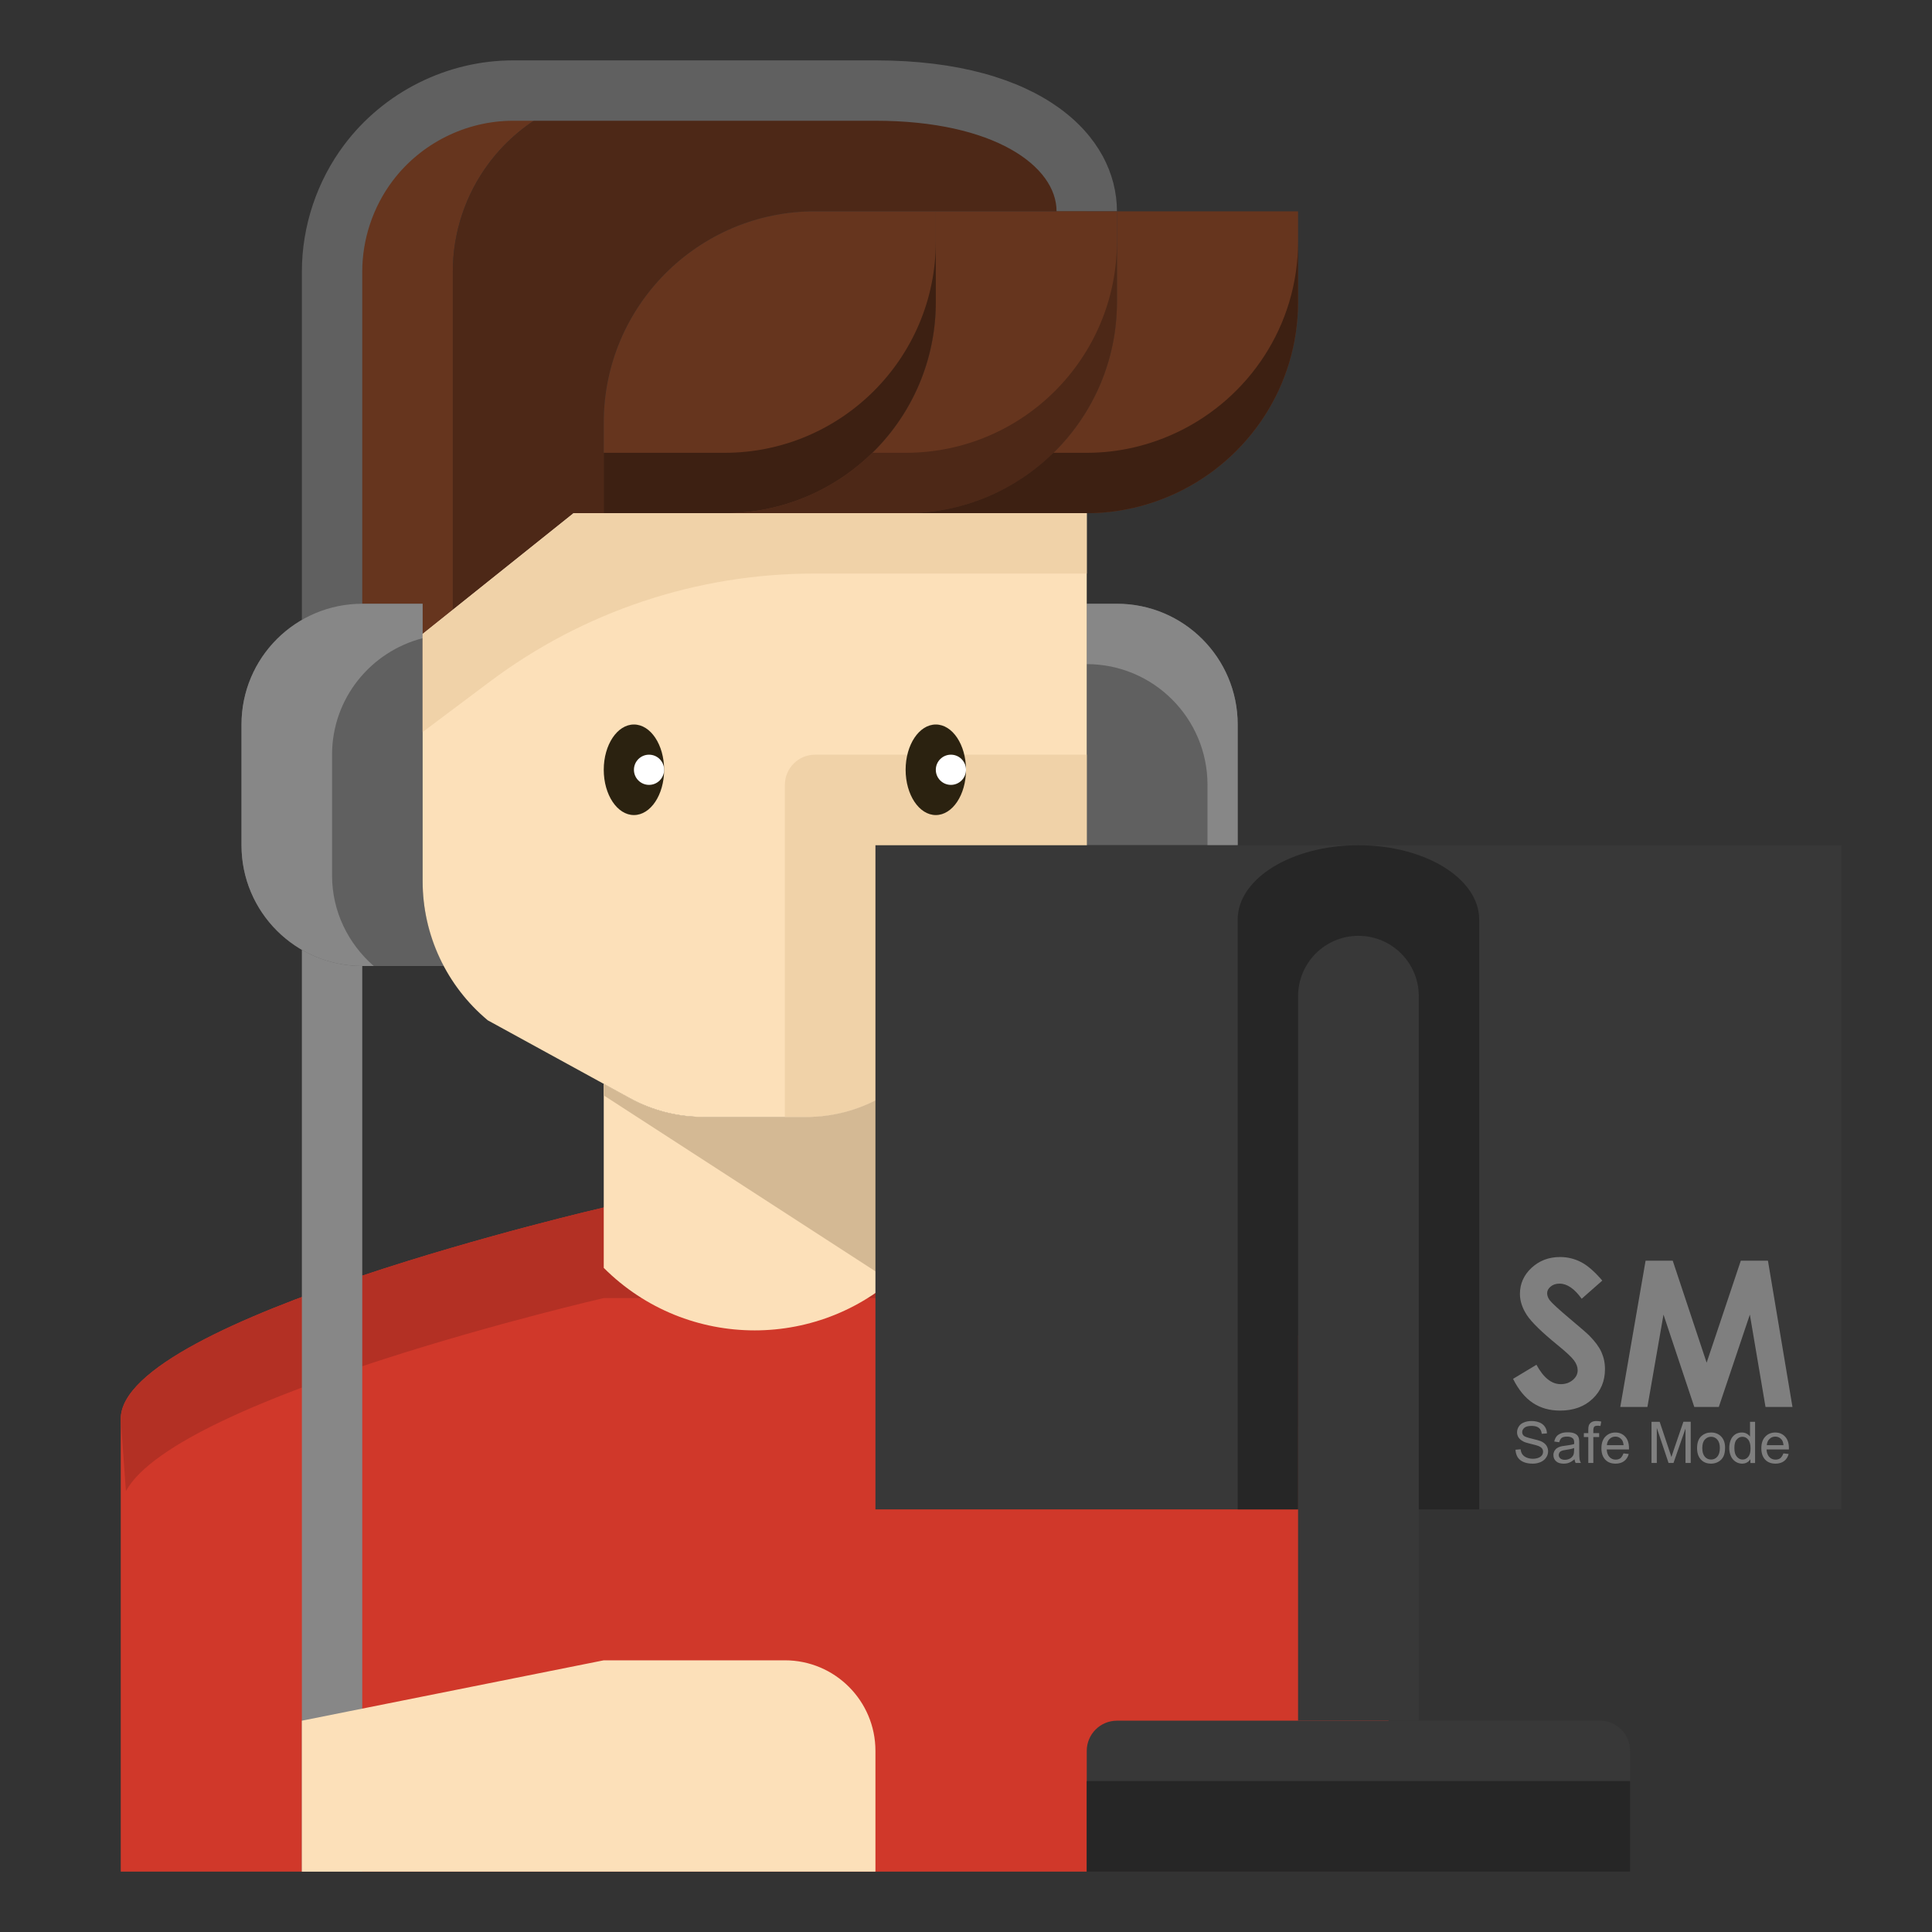 <?xml version="1.0" encoding="utf-8"?>
<!-- Generator: Adobe Illustrator 16.0.0, SVG Export Plug-In . SVG Version: 6.00 Build 0)  -->
<!DOCTYPE svg PUBLIC "-//W3C//DTD SVG 1.1//EN" "http://www.w3.org/Graphics/SVG/1.1/DTD/svg11.dtd">
<svg version="1.1" id="Layer_1_1_" xmlns="http://www.w3.org/2000/svg" xmlns:xlink="http://www.w3.org/1999/xlink" x="0px" y="0px"
	 width="512px" height="512px" viewBox="0 0 512 512" enable-background="new 0 0 512 512" xml:space="preserve">
<rect x="0" y="0" width="512" height="512" fill="#333333" stroke="none"/>
<path fill="#66351E" d="M112,168l8-6.4V72c0-10.384,3.368-20.488,9.6-28.8C138.664,31.112,152.888,24,168,24h-16h-16
	c-15.112,0-29.336,7.112-38.4,19.2C91.368,51.512,88,61.616,88,72v104h8h16V168z"/>
<path fill="#4D2817" d="M152,136h8v-24c0-30.928,25.072-56,56-56h32h40c0-17.672-20.656-32-56-32h-64
	c-15.112,0-29.336,7.112-38.4,19.2c-6.232,8.312-9.6,18.416-9.6,28.8v89.6L152,136z"/>
<path fill="#606060" d="M232,16h-96c-17.536,0-34.28,8.376-44.8,22.4C83.976,48.024,80,59.96,80,72v128h16V72
	c0-8.6,2.84-17.128,8-24c7.512-10.016,19.472-16,32-16h96c31.512,0,48,12.072,48,24h16C296,36.088,276.208,16,232,16z"/>
<path fill="#D0382A" d="M328,346.832c22.264,9.016,40,19.296,40,29.168v120H32V376c0-26.512,128-56,128-56h80L328,346.832z"/>
<path fill="#B33024" d="M328,370.832L240,344h-80c0,0-112.96,26.032-126.632,51.16L32,376c0-26.512,128-56,128-56h80l88,26.832
	c22.264,9.016,40,19.296,40,29.168l-1.384,19.352C362.216,386.952,346.792,378.439,328,370.832z"/>
<path fill="#878787" d="M80,240h16v256H80V240z"/>
<path fill="#606060" d="M328,224v-32c0-17.672-14.328-32-32-32h-8v64H328z"/>
<g>
	<path fill="#66351E" d="M248,80V56h-32c-30.928,0-56,25.072-56,56v24h32C222.928,136,248,110.928,248,80z"/>
	<path fill="#66351E" d="M248,80c0,30.928-25.072,56-56,56h48c30.928,0,56-25.072,56-56V56h-8h-40V80z"/>
	<path fill="#66351E" d="M240,136h48c8.6,0,16.721-2,24-5.464v-0.088v0.088c18.904-8.992,32-28.216,32-50.536V56h-48v24
		C296,110.928,270.928,136,240,136z"/>
</g>
<path fill="#878787" d="M296,160h-8v16c17.672,0,32,14.328,32,32v16h8v-32C328,174.328,313.672,160,296,160z"/>
<path fill="#FCE0B9" d="M166.896,291.008c5.976,3.28,12.672,4.992,19.488,4.992h27.24c6.808,0,13.512-1.712,19.488-4.992
	l6.888-3.775V336c-22.088,22.088-57.912,22.088-80,0v-48.768L166.896,291.008z"/>
<path fill="#D4B994" d="M160,287.232l6.896,3.775c5.976,3.28,12.672,4.992,19.488,4.992h27.24c6.808,0,13.512-1.712,19.488-4.992
	l6.888-3.775V336c-1.264,1.264-2.584,2.432-3.928,3.552L160,290.288V287.232z"/>
<path fill="#3D2012" d="M192,120h-32v16h32c30.928,0,56-25.072,56-56V64C248,94.928,222.928,120,192,120z"/>
<path fill="#4D2817" d="M240,120h-8.848c-10.096,9.888-23.904,16-39.152,16h48c30.928,0,56-25.072,56-56V64
	C296,94.928,270.928,120,240,120z"/>
<path fill="#3D2012" d="M312,114.536C304.721,118,296.6,120,288,120h-8.848c-10.096,9.888-23.904,16-39.152,16h48
	c8.6,0,16.721-2,24-5.464c18.904-8.992,32-28.216,32-50.536V64C344,86.328,330.904,105.544,312,114.536z"/>
<path fill="#FCE0B9" d="M80,456l80-16h48c13.256,0,24,10.744,24,24v32H80V456z"/>
<path fill="#606060" d="M112,233.52V160H96c-17.672,0-32,14.328-32,32v32c0,17.672,14.328,32,32,32h21.672
	C114.032,249.144,112,241.464,112,233.52z"/>
<path fill="#878787" d="M88,232v-32c0-14.896,10.224-27.304,24-30.872V160H96c-17.672,0-32,14.328-32,32v32
	c0,17.672,14.328,32,32,32h3.04C92.328,250.136,88,241.616,88,232z"/>
<path fill="#FCE0B9" d="M152,136h136v97.52c0,14.248-6.328,27.751-17.271,36.873l-37.625,20.615
	c-5.976,3.28-12.672,4.992-19.488,4.992h-27.24c-6.808,0-13.512-1.712-19.488-4.992l-37.624-20.615
	C118.328,261.271,112,247.76,112,233.52V168L152,136z"/>
<path fill="#F0D2A8" d="M216,200c-4.416,0-8,3.584-8,8v88h5.616c6.808,0,13.512-1.712,19.488-4.992l37.625-20.615
	C281.672,261.271,288,247.76,288,233.52V200H216z"/>
<path fill="#383838" d="M232,224v67.527V328v72h112V264c0-8.84,7.16-16,16-16s16,7.16,16,16v136h112V224H232z"/>
<path fill="#383838" d="M360,248c-8.84,0-16,7.16-16,16v136v56h32v-56V264C376,255.16,368.84,248,360,248z"/>
<path fill="#383838" d="M288,464v32h144v-32c0-4.416-3.584-8-8-8h-48h-32h-48C291.584,456,288,459.584,288,464z"/>
<path fill="#262626" d="M328,243.696V400h16V264c0-8.84,7.16-16,16-16s16,7.16,16,16v136h16V243.696
	c0-10.88-14.328-19.696-32-19.696S328,232.816,328,243.696z"/>
<path fill="#262626" d="M288,472h144v24H288V472z"/>
<path fill="#F0D2A8" d="M112,168v26l17.84-13.376C154.608,162.04,184.736,152,215.704,152H288v-16H152L112,168z"/>
<ellipse fill="#2B2210" cx="168" cy="204" rx="8" ry="12"/>
<ellipse fill="#2B2210" cx="248" cy="204" rx="8" ry="12"/>
<circle fill="#FFFFFF" cx="172" cy="204" r="4"/>
<circle fill="#FFFFFF" cx="252" cy="204" r="4"/>
<g>
	<g>
		<path fill="#7F7F7F" d="M424.622,339.369l-5.462,4.816c-1.912-2.673-3.871-4.01-5.854-4.01c-0.968,0-1.752,0.254-2.373,0.783
			c-0.623,0.508-0.922,1.106-0.922,1.752s0.23,1.268,0.668,1.844c0.6,0.783,2.396,2.443,5.416,4.978
			c2.811,2.351,4.517,3.849,5.115,4.447c1.498,1.521,2.559,2.95,3.182,4.333c0.621,1.383,0.943,2.881,0.943,4.517
			c0,3.181-1.105,5.808-3.295,7.882s-5.07,3.111-8.596,3.111c-2.766,0-5.162-0.669-7.213-2.028
			c-2.052-1.359-3.803-3.479-5.255-6.383l6.199-3.734c1.866,3.435,4.01,5.14,6.43,5.14c1.267,0,2.327-0.368,3.203-1.106
			c0.876-0.737,1.29-1.59,1.29-2.558c0-0.876-0.322-1.752-0.967-2.628c-0.646-0.875-2.074-2.212-4.311-4.032
			c-4.217-3.434-6.959-6.107-8.18-7.974c-1.223-1.867-1.844-3.733-1.844-5.601c0-2.696,1.014-5.001,3.064-6.913
			c2.051-1.913,4.586-2.881,7.582-2.881c1.936,0,3.779,0.438,5.531,1.337C420.728,335.359,422.594,336.995,424.622,339.369z"/>
		<path fill="#7F7F7F" d="M436.099,334.092h7.19l8.988,27.032l9.057-27.032h7.189l6.499,38.762h-7.144l-4.148-24.474l-8.228,24.474
			h-6.499l-8.158-24.474l-4.263,24.474h-7.19L436.099,334.092z"/>
	</g>
	<g>
		<path fill="#7F7F7F" d="M401.623,384.192l1.359-0.115c0.069,0.553,0.207,0.991,0.461,1.337s0.6,0.622,1.106,0.853
			c0.507,0.207,1.06,0.323,1.683,0.323c0.553,0,1.037-0.093,1.451-0.254c0.415-0.161,0.738-0.392,0.945-0.669
			c0.207-0.276,0.299-0.599,0.299-0.944s-0.092-0.646-0.299-0.898c-0.207-0.254-0.53-0.461-0.991-0.646
			c-0.3-0.115-0.944-0.3-1.937-0.53c-0.99-0.23-1.705-0.461-2.096-0.691c-0.53-0.276-0.899-0.622-1.176-1.014
			c-0.254-0.415-0.393-0.854-0.393-1.36c0-0.553,0.162-1.06,0.461-1.543c0.301-0.484,0.762-0.854,1.36-1.084
			c0.599-0.253,1.268-0.368,2.005-0.368c0.807,0,1.521,0.138,2.143,0.392c0.623,0.253,1.084,0.645,1.43,1.152
			c0.322,0.507,0.507,1.083,0.529,1.729l-1.383,0.114c-0.068-0.69-0.322-1.221-0.76-1.566s-1.061-0.53-1.913-0.53
			c-0.876,0-1.521,0.162-1.913,0.483c-0.391,0.323-0.599,0.715-0.599,1.152c0,0.393,0.138,0.715,0.415,0.969
			c0.276,0.253,1.014,0.507,2.166,0.783c1.176,0.276,1.982,0.507,2.42,0.691c0.645,0.3,1.105,0.668,1.405,1.106
			c0.3,0.461,0.461,0.968,0.461,1.544s-0.161,1.13-0.507,1.636c-0.322,0.508-0.807,0.922-1.429,1.199
			c-0.622,0.276-1.313,0.438-2.097,0.438c-0.992,0-1.821-0.139-2.489-0.438c-0.669-0.277-1.198-0.715-1.567-1.291
			C401.854,385.575,401.646,384.93,401.623,384.192z"/>
		<path fill="#7F7F7F" d="M417.271,386.728c-0.508,0.415-0.969,0.715-1.43,0.899c-0.461,0.184-0.945,0.253-1.475,0.253
			c-0.876,0-1.545-0.208-2.006-0.646c-0.46-0.415-0.69-0.968-0.69-1.637c0-0.392,0.093-0.736,0.253-1.06
			c0.185-0.322,0.415-0.576,0.691-0.761c0.277-0.185,0.6-0.346,0.969-0.438c0.253-0.069,0.668-0.139,1.197-0.207
			c1.084-0.139,1.891-0.277,2.397-0.461c0-0.185,0-0.3,0-0.346c0-0.554-0.115-0.922-0.369-1.152c-0.345-0.3-0.853-0.461-1.521-0.461
			c-0.623,0-1.106,0.114-1.406,0.322c-0.299,0.23-0.529,0.622-0.668,1.176l-1.314-0.185c0.115-0.553,0.323-1.015,0.6-1.36
			c0.277-0.345,0.668-0.599,1.176-0.806c0.507-0.207,1.105-0.277,1.797-0.277c0.669,0,1.222,0.07,1.637,0.23
			c0.414,0.161,0.737,0.369,0.922,0.6c0.207,0.23,0.346,0.553,0.414,0.922c0.047,0.23,0.07,0.646,0.07,1.244v1.798
			c0,1.244,0.022,2.028,0.092,2.374c0.046,0.322,0.161,0.645,0.346,0.944h-1.406C417.409,387.419,417.316,387.096,417.271,386.728z
			 M417.155,383.732c-0.483,0.207-1.222,0.368-2.189,0.506c-0.553,0.069-0.944,0.162-1.175,0.276
			c-0.23,0.093-0.415,0.254-0.53,0.438s-0.185,0.415-0.185,0.646c0,0.346,0.139,0.645,0.415,0.898
			c0.276,0.23,0.668,0.369,1.198,0.369c0.507,0,0.969-0.115,1.383-0.347c0.393-0.229,0.691-0.529,0.876-0.921
			c0.138-0.3,0.207-0.761,0.207-1.337V383.732L417.155,383.732z"/>
		<path fill="#7F7F7F" d="M420.912,387.695v-6.868h-1.176v-1.037h1.176v-0.853c0-0.529,0.046-0.921,0.139-1.175
			c0.138-0.346,0.346-0.622,0.691-0.853s0.783-0.322,1.359-0.322c0.368,0,0.783,0.046,1.244,0.138l-0.207,1.176
			c-0.277-0.046-0.53-0.069-0.784-0.069c-0.415,0-0.691,0.093-0.853,0.253c-0.161,0.185-0.254,0.508-0.254,0.969v0.737h1.545v1.037
			h-1.545v6.867H420.912L420.912,387.695z"/>
		<path fill="#7F7F7F" d="M430.245,385.161l1.383,0.16c-0.207,0.807-0.622,1.43-1.222,1.891c-0.599,0.438-1.336,0.668-2.258,0.668
			c-1.152,0-2.074-0.346-2.742-1.061c-0.669-0.714-1.014-1.705-1.014-2.995c0-1.337,0.345-2.374,1.036-3.089
			c0.691-0.714,1.567-1.105,2.673-1.105c1.061,0,1.913,0.368,2.582,1.083c0.668,0.714,1.014,1.728,1.014,3.042
			c0,0.069,0,0.207,0,0.369h-5.9c0.047,0.875,0.301,1.543,0.738,2.004c0.438,0.462,0.99,0.691,1.659,0.691
			c0.483,0,0.921-0.138,1.268-0.392C429.762,386.128,430.038,385.714,430.245,385.161z M425.844,382.994h4.425
			c-0.069-0.668-0.23-1.175-0.507-1.498c-0.438-0.507-0.991-0.783-1.66-0.783c-0.621,0-1.129,0.207-1.543,0.622
			C426.12,381.75,425.89,382.303,425.844,382.994z"/>
		<path fill="#7F7F7F" d="M437.666,387.695v-10.9h2.166l2.581,7.72c0.23,0.715,0.415,1.268,0.53,1.613
			c0.115-0.391,0.322-0.99,0.576-1.751l2.604-7.605h1.937v10.924h-1.384v-9.126l-3.18,9.126h-1.313l-3.112-9.287v9.287H437.666
			L437.666,387.695z"/>
		<path fill="#7F7F7F" d="M449.742,383.755c0-1.475,0.414-2.559,1.221-3.249c0.691-0.576,1.498-0.876,2.489-0.876
			c1.083,0,1.981,0.345,2.673,1.06s1.037,1.706,1.037,2.95c0,1.014-0.161,1.82-0.461,2.396s-0.76,1.037-1.336,1.359
			c-0.576,0.323-1.222,0.484-1.913,0.484c-1.106,0-2.005-0.346-2.673-1.061C450.088,386.105,449.742,385.091,449.742,383.755z
			 M451.125,383.755c0,1.014,0.23,1.774,0.668,2.281s0.99,0.761,1.659,0.761c0.668,0,1.222-0.254,1.659-0.761
			s0.668-1.268,0.668-2.304c0-0.969-0.23-1.729-0.668-2.213c-0.438-0.508-0.991-0.761-1.659-0.761c-0.669,0-1.222,0.253-1.659,0.761
			C451.355,381.98,451.125,382.74,451.125,383.755z"/>
		<path fill="#7F7F7F" d="M463.869,387.695v-0.991c-0.508,0.784-1.245,1.176-2.213,1.176c-0.622,0-1.198-0.185-1.729-0.53
			c-0.529-0.346-0.945-0.83-1.221-1.451c-0.277-0.623-0.438-1.337-0.438-2.144c0-0.783,0.138-1.498,0.392-2.144
			c0.254-0.645,0.668-1.129,1.176-1.475c0.506-0.346,1.105-0.507,1.774-0.507c0.483,0,0.898,0.092,1.268,0.3
			c0.368,0.207,0.668,0.461,0.898,0.783v-3.918h1.337v10.924h-1.244V387.695L463.869,387.695z M459.628,383.755
			c0,1.014,0.208,1.774,0.646,2.281s0.922,0.761,1.521,0.761c0.576,0,1.083-0.23,1.498-0.715c0.414-0.483,0.621-1.221,0.621-2.189
			c0-1.083-0.207-1.866-0.621-2.373c-0.415-0.508-0.922-0.761-1.545-0.761c-0.6,0-1.083,0.253-1.498,0.737
			C459.813,381.935,459.628,382.695,459.628,383.755z"/>
		<path fill="#7F7F7F" d="M472.626,385.161l1.383,0.16c-0.208,0.807-0.622,1.43-1.222,1.891c-0.6,0.438-1.337,0.668-2.258,0.668
			c-1.152,0-2.074-0.346-2.743-1.061c-0.668-0.714-1.014-1.705-1.014-2.995c0-1.337,0.346-2.374,1.036-3.089
			c0.691-0.737,1.568-1.105,2.674-1.105c1.061,0,1.912,0.368,2.581,1.083c0.669,0.714,1.015,1.728,1.015,3.042
			c0,0.069,0,0.207,0,0.369h-5.923c0.046,0.875,0.3,1.543,0.737,2.004c0.438,0.462,0.99,0.691,1.659,0.691
			c0.483,0,0.922-0.138,1.268-0.392C472.143,386.128,472.418,385.714,472.626,385.161z M468.225,382.994h4.424
			c-0.068-0.668-0.23-1.175-0.506-1.498c-0.439-0.507-0.992-0.783-1.66-0.783c-0.622,0-1.129,0.207-1.544,0.622
			C468.5,381.75,468.27,382.303,468.225,382.994z"/>
	</g>
</g>
</svg>
